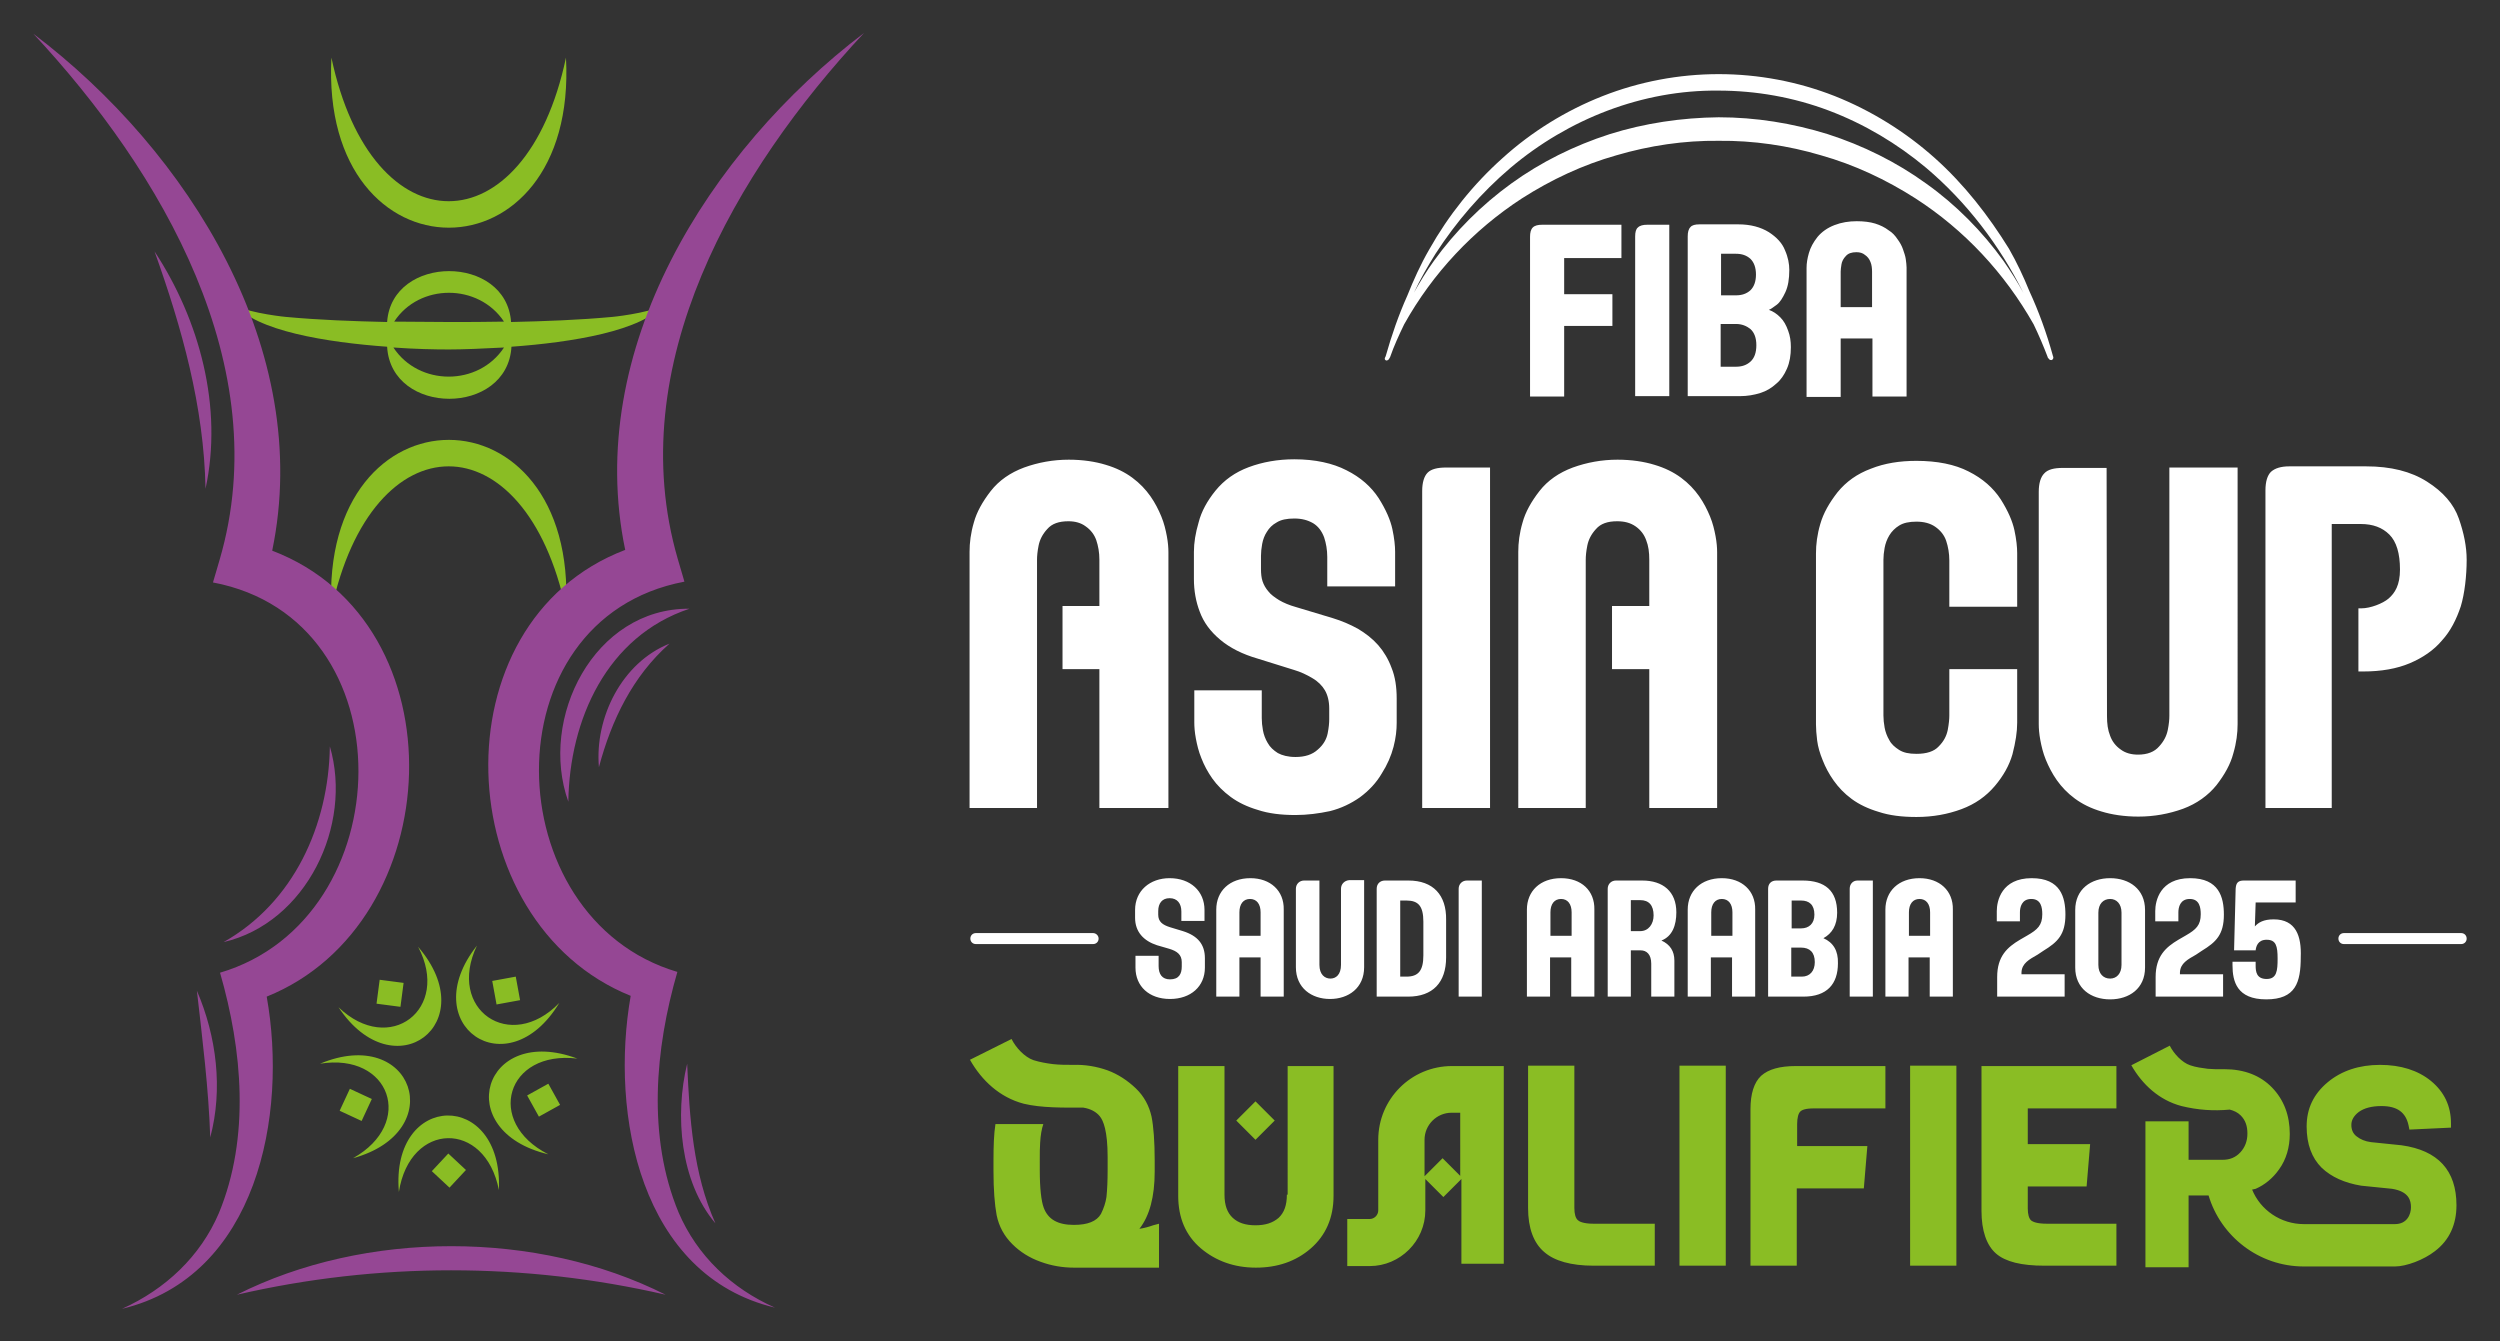 <?xml version="1.0" encoding="utf-8"?>
<!-- Generator: Adobe Illustrator 28.3.0, SVG Export Plug-In . SVG Version: 6.00 Build 0)  -->
<svg version="1.1" id="Logo" xmlns="http://www.w3.org/2000/svg" xmlns:xlink="http://www.w3.org/1999/xlink" x="0px" y="0px"
	 viewBox="0 0 637.4 342" style="enable-background:new 0 0 637.4 342;" xml:space="preserve">
<rect x="0" y="0" width="637.4" height="342" fill="#333333" stroke="none"/>
<style type="text/css">
	.st0{fill:#8ABD24;}
	.st1{fill:#FFFFFF;}
	.st2{fill:#954794;}
</style>
<g>
	<g>
		<path class="st0" d="M290.5,313.3c2.6-3.3,3.9-8.2,3.9-14.6v-2.8c0-4.9-0.3-8.7-0.8-11.2c-0.6-2.7-1.9-5.2-4-7.2
			c-2.1-2-4.5-3.6-7.2-4.6c-2.8-1-5.8-1.5-8.8-1.4c0,0,0,0,0,0c-1.7,0-3.5,0-5.2-0.2c-1.6-0.2-3.3-0.5-4.9-1
			c-2.3-0.8-4.5-3.2-5.6-5.4c0,0-10.6,5.3-10.6,5.3c3,5.3,7.6,9.6,13.7,11.2c4.5,1.1,10.2,1,15.2,1c1.9,0.3,3.3,1.1,4.2,2.2
			c0.9,1.1,2,3.7,2,10.4v3.3c0,2.7-0.1,5-0.3,6.9c-0.2,1.4-0.7,2.9-1.4,4.3c-1.1,1.9-3.4,2.8-6.9,2.8c-4.1,0-6.6-1.4-7.7-4.4
			c-0.6-1.6-1-4.8-1-9.5V296c0-2,0-3.5,0.1-4.7c0.1-1.9,0.4-3.5,0.8-4.7h-12.2c-0.4,2.5-0.5,5.6-0.5,9.4v2.6c0,4.7,0.3,8.5,0.8,11.2
			c0.6,2.9,1.9,5.3,4,7.4c2,2,4.4,3.5,7.2,4.5c2.7,1,5.6,1.5,8.5,1.5h21.7V312l-1.5,0.4C292.9,312.8,291.8,313.1,290.5,313.3z
			 M328.1,304.6c0,2.7-0.7,4.6-2.1,5.9c-1.5,1.3-3.4,1.9-5.9,1.9c-2.5,0-4.4-0.6-5.8-1.9c-1.4-1.3-2.1-3.2-2.1-5.9v-32.8h-11.8v33.1
			c0,5.6,1.9,10.1,5.8,13.4c3.8,3.2,8.5,4.9,14,4.9c5.5,0,10.2-1.6,14-4.9c3.8-3.3,5.8-7.8,5.8-13.4v-33.1h-11.7V304.6z M325,285.7
			l-4.9-4.9l-4.9,4.9l4.9,4.9L325,285.7z M402.3,311.1L402.3,311.1c-0.6-0.5-0.9-1.6-0.9-3.1v-36.3h-11.8v36.3
			c0,5.1,1.4,8.9,4.1,11.2c2.6,2.3,6.9,3.5,12.6,3.5h15.6V312h-15.6C403.6,312,402.6,311.4,402.3,311.1z M428.2,322.7H440v-51h-11.8
			V322.7z M449,274.3c-1.8,1.7-2.7,4.6-2.7,8.5v39.9h11.8V303h17.1l0.9-10.8h-17.9v-5.6c0-1.6,0.3-2.7,0.8-3.2
			c0.4-0.4,1.3-0.8,3.4-0.8h18.3v-10.8h-22.8C453.8,271.8,450.9,272.6,449,274.3z M487,322.7h11.8v-51H487V322.7z M505.2,308.7
			c0,5.1,1.3,8.8,3.7,10.9c2.4,2.1,6.5,3.1,12.3,3.1h18.4V312h-17.7c-2.6,0-3.6-0.5-4-0.8c-0.6-0.5-0.9-1.6-0.9-3.1v-5.6h15
			l0.9-10.8H517v-9.1h22.6v-10.8h-34.4V308.7z M612.3,292l-7.8-0.8c-1.5-0.2-2.7-0.7-3.7-1.5c-0.9-0.7-1.3-1.7-1.3-2.9
			c0-1.2,0.6-2.3,1.9-3.3c1.4-1,3.3-1.5,5.8-1.5c4,0,6.2,1.6,6.9,5l0.2,1l10.6-0.5v-1.1c0-4.4-1.7-8-5.1-10.8
			c-3.3-2.7-7.7-4.1-13-4.1s-9.8,1.5-13.3,4.4c-3.6,3-5.4,6.7-5.4,11.3c0,4.5,1.3,8,3.8,10.5c2.5,2.4,5.9,3.9,10.1,4.6l7.9,0.8
			c4.3,0.7,4.8,3,4.8,4.7c0,1.7-0.9,4.3-4.1,4.3h-23.2c-5.9,0-11.1-3.6-13.2-8.8l0.9-0.2c2.3-1,4.4-2.7,6-5c1.8-2.5,2.7-5.6,2.7-9
			c0-4.7-1.5-8.7-4.5-11.8c-3-3.1-7.1-4.7-12.2-4.7h-2.3v0c-0.6,0-1.3-0.1-1.9-0.1c-1.5-0.2-3.1-0.4-4.5-0.9c-2.1-0.7-4.2-3-5.2-5
			c0,0-9.8,5-9.8,5c2.8,4.9,7.1,8.9,12.8,10.4c4.1,1,8.1,1.3,12.3,0.9c1.1,0.3,2,0.7,2.8,1.5c1.2,1.2,1.7,2.7,1.7,4.6
			c0,1.9-0.6,3.5-1.8,4.8l0,0c-1.2,1.3-2.7,1.9-4.5,1.9H558V286c0,0,0,0,0-0.1h-11v37.2h11v-18.3h5.1c3.1,10.4,12.8,18.1,24.3,18.1
			h23.2c2.9,0,7.4-1.7,10.2-3.9c3.7-2.8,5.5-6.8,5.5-11.7C626.3,298.4,621.6,293.3,612.3,292z M383.2,271.8h-13
			c-10.4,0-18.8,8.4-18.8,18.8v18c0,1.2-1,2.2-2.2,2.2h-5.7v12h5.7c7.8,0,14.2-6.4,14.2-14.2v-8l4.6,4.6l4.6-4.6v21.6h10.8v-49.7h0
			V271.8z M372.4,299.9l-4.6-4.6l-4.6,4.6v-9.3c0-3.8,3.1-6.9,6.9-6.9h2.2V299.9z"/>
		<path class="st1" d="M579.7,234.4c-2.6,0-3.9,0.8-4.8,1.8l0.2-6.1h10.2v-5.6h-13.2c-1.5,0-2,0.6-2.1,2.1l-0.4,15.7h5.5
			c0.1-0.9,0.5-2.7,2.8-2.7c2.4,0,2.8,1.6,2.8,4.8c0,3.1-0.2,5.2-2.8,5.2s-2.8-1.9-2.8-3.4v-1h-5.9v0.9c0,4.1,1.1,8.7,8.6,8.7
			c7.5,0,8.8-4.3,8.8-10.8C586.8,238.7,585.4,234.4,579.7,234.4z M398,223.9c-5.3,0-8.7,3.3-8.7,8v22.2h5.9v-10h5.4v10h5.9v-22.2
			C406.6,227.1,403.2,223.9,398,223.9z M400.7,238.6h-5.4v-6c0-2.1,1-3.4,2.7-3.4c1.7,0,2.7,1.3,2.7,3.4V238.6z M371.9,226.6v27.5
			h5.9v-29.6H374C372.8,224.5,371.9,225.4,371.9,226.6z M359.1,224.5h-6c-1.2,0-2.1,0.8-2.1,2.1v27.5h8c6.3,0,9.7-3.6,9.7-10v-9.6
			C368.8,228.2,365.4,224.5,359.1,224.5z M362.9,243.6c0,3.9-1.3,5.4-4.3,5.4H357v-19.4h1.6c3,0,4.3,1.4,4.3,5.4V243.6z
			 M318.8,223.9c-5.3,0-8.7,3.3-8.7,8v22.2h5.9v-10h5.4v10h5.9v-22.2C327.4,227.1,323.9,223.9,318.8,223.9z M321.5,238.6H316v-6
			c0-2.1,1-3.4,2.7-3.4c1.7,0,2.7,1.3,2.7,3.4V238.6z M301.6,237.4l-3.3-1c-1.9-0.6-3-1.4-3-3.2v-0.9c0-2,1-3.3,2.9-3.3
			c2,0,3,1.4,3,3.4v2.4h5.9V232c0-4.8-3.6-8.1-8.9-8.1c-5,0-8.8,3.2-8.8,8.1v2c0,3.6,2.2,5.9,5.6,7l3.1,0.9c2,0.6,3.2,1.5,3.2,3.4
			v1.1c0,1.9-0.7,3.3-3,3.3c-2,0-2.9-1.3-2.9-3.4v-2.6h-5.9v3c0,4.8,3.5,8,8.8,8c5.3,0,8.9-3.2,8.9-8v-2.4
			C307.2,240.8,305.4,238.6,301.6,237.4z M341.9,226.6V246c0,2.5-1.3,3.5-2.7,3.5c-1.4,0-2.8-1-2.8-3.5v-21.5h-3.9
			c-1.2,0-2.1,0.9-2.1,2.1v20c0,5.3,4,8.1,8.7,8.1c4.7,0,8.7-2.8,8.7-8.1v-22.2H344C342.8,224.5,341.9,225.4,341.9,226.6z
			 M627.5,237.9h-29.9c-0.8,0-1.4,0.6-1.4,1.4s0.6,1.4,1.4,1.4h29.9c0.8,0,1.4-0.6,1.4-1.4S628.3,237.9,627.5,237.9z M471.6,226.6
			v27.5h5.9v-29.6h-3.9C472.4,224.5,471.6,225.4,471.6,226.6z M278.7,237.9h-29.9c-0.8,0-1.4,0.6-1.4,1.4s0.6,1.4,1.4,1.4h29.9
			c0.8,0,1.4-0.6,1.4-1.4S279.4,237.9,278.7,237.9z M538,223.9c-4.9,0-8.9,2.8-8.9,8.1v14.7c0,5.3,4,8.1,8.9,8.1s8.9-2.8,8.9-8.1
			V232C546.9,226.7,542.9,223.9,538,223.9z M540.9,246c0,2.3-1.3,3.5-2.9,3.5c-1.7,0-3-1.2-3-3.5v-13.3c0-2.3,1.3-3.5,3-3.5
			c1.6,0,2.9,1.2,2.9,3.5V246z M519.5,243.4l1.5-1c3.6-2.2,5.6-4.1,5.6-9.2c0-4.4-1.2-9.3-8.6-9.3c-7.7,0-8.9,5.8-8.9,8.4v2.6h5.9
			v-2.3c0-1.2,0.4-3.4,2.9-3.4c2.5,0,2.8,2.2,2.8,3.9c0,2.8-1.2,3.9-3.8,5.4l-1.9,1.1c-3.2,1.9-5.8,4.2-5.8,9.5v5h17.2v-5.7h-11
			v-0.5C515.5,245.6,517.4,244.6,519.5,243.4z M464.9,239.2c2.2-1.2,3.5-3.3,3.5-6.5c0-5.6-3.1-8.2-8.8-8.2h-6.7
			c-1.3,0-2.1,0.8-2.1,2.1v27.5h9c6,0,8.8-3.2,8.8-8.5C468.7,242.4,467.4,240.3,464.9,239.2z M456.8,229.6h2.4
			c2.1,0,3.4,1.1,3.4,3.6c0,2.3-1.4,3.5-3.4,3.5h-2.4V229.6z M459.4,249h-2.7v-7.4h2.5c2.2,0,3.5,1.2,3.5,3.7
			C462.7,247.6,461.4,249,459.4,249z M439,223.9c-5.3,0-8.7,3.3-8.7,8v22.2h5.9v-10h5.4v10h5.9v-22.2
			C447.6,227.1,444.1,223.9,439,223.9z M441.7,238.6h-5.4v-6c0-2.1,1-3.4,2.7-3.4c1.7,0,2.7,1.3,2.7,3.4V238.6z M489.4,223.9
			c-5.3,0-8.7,3.3-8.7,8v22.2h5.9v-10h5.4v10h5.9v-22.2C498,227.1,494.5,223.9,489.4,223.9z M492.1,238.6h-5.4v-6
			c0-2.1,1-3.4,2.7-3.4c1.7,0,2.7,1.3,2.7,3.4V238.6z M559.9,243.4l1.5-1c3.6-2.2,5.6-4.1,5.6-9.2c0-4.4-1.2-9.3-8.6-9.3
			c-7.7,0-8.9,5.8-8.9,8.4v2.6h5.9v-2.3c0-1.2,0.4-3.4,2.9-3.4c2.5,0,2.8,2.2,2.8,3.9c0,2.8-1.2,3.9-3.8,5.4l-1.9,1.1
			c-3.2,1.9-5.8,4.2-5.8,9.5v5h17.2v-5.7h-11v-0.5C555.9,245.6,557.8,244.6,559.9,243.4z M427.4,232.6c0-5.3-3.4-8.1-8.7-8.1h-6.7
			c-1.2,0-2.1,0.9-2.1,2.1v27.5h5.9v-11.8h2.5c1.5,0,2.7,1,2.7,3.4v8.4h5.9v-9.2c0-2.4-1.1-4.1-3.3-5.1
			C426.4,238.7,427.4,235.9,427.4,232.6z M418.2,237.4h-2.4v-7.9h2.4c2.2,0,3.4,1.3,3.4,3.9C421.6,235.6,420.3,237.4,418.2,237.4z
			 M416.9,60.3v40.7h8.7V57.3H420c-1.1,0-1.9,0.2-2.4,0.7C417.1,58.4,416.9,59.2,416.9,60.3z M353.4,91.9c0.1,0,0.1,0,0.2,0
			c0.1,0,0.3-0.1,0.4-0.2c0.1-0.1,0.1-0.1,0.2-0.3v0c0,0,0,0,0.1-0.1c0-0.1,0-0.1,0.1-0.2c1-2.9,2.3-5.7,3.6-8.4
			c7.3-13.1,17.7-24.1,30-32.1c7.5-4.8,15.6-8.6,24.1-11c8.5-2.5,17.3-3.8,26.1-3.7c8.8-0.1,17.7,1.2,26.1,3.7
			c8.5,2.4,16.6,6.2,24.1,11c12.4,8,22.7,19,30.1,32.1c1.3,2.7,2.5,5.5,3.6,8.4c0,0.1,0,0.1,0.1,0.2c0,0,0,0,0.1,0.1c0,0,0,0,0,0
			c0,0,0.1,0.1,0.1,0.1c0.1,0.1,0.1,0.2,0.2,0.2c0.1,0.1,0.3,0.1,0.5,0.1c0.3-0.1,0.5-0.5,0.4-0.8c0-0.1-0.1-0.2-0.1-0.3
			c-1.6-5.8-3.6-11.3-6-16.5c-1.5-3.7-3.2-7.3-5.2-10.8C507,55,500.8,47,493.3,40.3c-7.5-6.7-16.2-12.1-25.5-15.8
			c-9.4-3.7-19.5-5.6-29.6-5.6c-10.1,0-20.2,1.9-29.6,5.6c-9.4,3.7-18.1,9.1-25.5,15.8c-7.5,6.7-13.8,14.6-18.7,23.3
			c-2.2,3.8-4,7.8-5.6,11.8c-2.2,4.9-4,10.1-5.5,15.4c0,0.1-0.1,0.2-0.1,0.2C352.9,91.5,353.1,91.8,353.4,91.9z M366,64.7
			c5.3-8.2,11.7-15.6,19.1-21.9c14.8-12.5,33.7-19.9,53-19.7c9.6,0,19.2,1.7,28.2,5.1c9,3.4,17.4,8.4,24.8,14.6
			c10.3,8.7,18.7,19.7,24.8,31.9c-1.5-2.8-3.3-5.6-5.1-8.2c-5.4-7.5-12.1-14.3-19.7-19.7c-7.6-5.5-16.1-9.7-25.1-12.6
			c-9-2.8-18.4-4.3-27.8-4.3c-9.4,0.1-18.9,1.5-27.8,4.3c-9,2.9-17.5,7.1-25.1,12.6c-7.6,5.5-14.3,12.2-19.7,19.7
			c-1.9,2.6-3.5,5.3-5.1,8.1C362.1,71.2,364,67.9,366,64.7z M486.1,101.1V68.2c0-0.6-0.1-1.3-0.2-2.1c-0.1-0.8-0.4-1.6-0.7-2.5
			c-0.3-0.9-0.8-1.8-1.4-2.6c-0.6-0.9-1.3-1.7-2.3-2.3c-0.9-0.7-2.1-1.3-3.4-1.7c-1.3-0.4-2.9-0.6-4.7-0.6c-2,0-3.9,0.3-5.7,1
			c-1.8,0.7-3.2,1.7-4.3,3c-1.1,1.4-1.8,2.7-2.2,4.1c-0.4,1.4-0.6,2.6-0.6,3.8v32.9h8.7V86.3h8.1v14.8H486.1z M469.3,78.2v-9
			c0-0.5,0.1-1.1,0.2-1.8c0.1-0.7,0.5-1.5,1.1-2.1c0.6-0.7,1.5-1,2.7-1c0.9,0,1.6,0.2,2.2,0.7c0.6,0.4,1.1,1,1.4,1.8
			c0.3,0.7,0.4,1.6,0.4,2.5v9H469.3z M413.4,65.7v-8.4h-20.2c-1.1,0-1.9,0.2-2.4,0.7c-0.5,0.5-0.7,1.3-0.7,2.4v40.7h8.7v-18h12.3
			v-8.1h-12.3v-9.2H413.4z M355.3,190.4c0.6-2.3,0.8-4.3,0.8-6.1v-6.2c0-3-0.4-5.6-1.3-7.8c-0.8-2.2-2-4.2-3.4-5.8
			c-1.5-1.7-3.2-3-5.2-4.2c-2-1.1-4.1-2-6.4-2.7l-9.3-2.8c-1.8-0.5-3.2-1.1-4.4-1.8c-1.1-0.7-2.1-1.4-2.7-2.2
			c-0.7-0.8-1.2-1.7-1.5-2.6c-0.3-0.9-0.4-2-0.4-3.1v-3.4c0-0.9,0.1-1.9,0.3-3c0.2-1.1,0.6-2.2,1.2-3.1c0.6-1,1.4-1.8,2.5-2.4
			c1.1-0.7,2.6-1,4.5-1c1.9,0,3.4,0.4,4.8,1.2c1.3,0.8,2.2,2,2.8,3.6c0.5,1.5,0.8,3.2,0.8,5v7.5h17.3v-8.8c0-1.5-0.2-3.5-0.7-5.8
			c-0.5-2.3-1.6-4.9-3.5-7.9c-1.9-2.9-4.6-5.3-8.2-7.1c-3.5-1.8-8-2.8-13.3-2.8c-4.2,0-8.1,0.7-11.6,2c-3.5,1.3-6.3,3.3-8.5,6
			c-2.1,2.6-3.6,5.3-4.3,8.1c-0.8,2.7-1.2,5.2-1.2,7.5v6.9c0,3,0.5,5.8,1.5,8.4c1,2.7,2.7,5,5.2,7.1c2.5,2.1,5.7,3.7,9.5,4.8
			l9.3,2.9c1.7,0.5,3.2,1.2,4.7,2.1c1.4,0.8,2.5,1.9,3.2,3.1c0.7,1.2,1.1,2.8,1.1,4.6v2.8c0,0.9-0.1,2.1-0.4,3.6
			c-0.3,1.5-1.1,2.9-2.5,4.1c-1.4,1.3-3.3,1.9-5.7,1.9c-1.9,0-3.4-0.4-4.5-1c-1.1-0.7-2-1.5-2.6-2.6c-0.6-1-1-2.1-1.2-3.2
			c-0.2-1.1-0.3-2.1-0.3-3.1v-7.1h-17.2v8.2c0,1.1,0.1,2.5,0.4,4.1c0.3,1.6,0.7,3.3,1.4,5c0.7,1.8,1.6,3.5,2.8,5.2
			c1.2,1.7,2.8,3.3,4.7,4.7c1.9,1.4,4.2,2.5,6.9,3.3c2.7,0.9,5.9,1.3,9.6,1.3c3,0,6-0.4,8.8-1c2.8-0.7,5.3-1.9,7.6-3.5
			c2.3-1.7,4.2-3.7,5.6-6.1C353.7,195,354.7,192.7,355.3,190.4z M297.9,206v-65.2c0-1.1-0.1-2.5-0.4-4.1c-0.3-1.6-0.7-3.3-1.4-5
			c-0.7-1.7-1.6-3.5-2.8-5.2c-1.2-1.7-2.7-3.3-4.6-4.7c-1.9-1.4-4.1-2.5-6.8-3.3c-2.6-0.8-5.8-1.3-9.4-1.3c-4,0-7.8,0.7-11.4,2
			c-3.5,1.3-6.4,3.3-8.5,6c-2.1,2.7-3.6,5.4-4.3,8c-0.8,2.7-1.1,5.2-1.1,7.5V206h17.2v-63.3l0,0.1v-0.1c0-0.9,0.1-2.1,0.4-3.6
			c0.3-1.5,1-2.9,2.2-4.2c1.2-1.4,3-2,5.4-2c1.7,0,3.2,0.4,4.4,1.3c1.3,0.9,2.2,2.1,2.7,3.5c0.5,1.5,0.8,3.1,0.8,5v11.8h-9.4v16.1
			h9.4V206H297.9z M609.2,136.3c1.8,1.8,2.7,4.8,2.7,8.9c0,4-1.3,6-2.9,7.4c-1.5,1.3-4.7,2.5-6.9,2.5h-0.8v16.1l0.6,0v0h0.6
			c4.6,0,8.6-0.7,11.9-2.1c3.3-1.4,6.1-3.3,8.2-5.8c2.2-2.4,3.7-5.4,4.8-8.7c1-3.3,1.5-7.9,1.5-11.8l0,0c0,0,0,0,0-0.1
			c0-3.3-0.7-6.8-2-10.5c-1.3-3.7-4-6.8-8.1-9.4c-4.1-2.6-9.2-3.9-15.6-3.9h-19.5c-2.2,0-3.7,0.5-4.7,1.4c-0.9,0.9-1.4,2.5-1.4,4.7
			V206h16.9v-72.4h0v0h7.4C605,133.6,607.4,134.5,609.2,136.3z M514.3,184.3v-13.7h-17.3v11.8c0,0.9-0.1,2.1-0.4,3.7
			c-0.3,1.5-1,2.9-2.3,4.2c-1.2,1.3-3.1,1.9-5.7,1.9c-1.9,0-3.3-0.3-4.4-1c-1.1-0.7-2-1.5-2.5-2.5c-0.6-1-1-2.1-1.2-3.2
			c-0.2-1.1-0.3-2.1-0.3-3.1v-39.7c0-0.9,0.1-1.9,0.3-3c0.2-1.1,0.6-2.2,1.2-3.2c0.6-1,1.5-1.9,2.5-2.5c1.1-0.7,2.6-1,4.4-1
			c1.9,0,3.5,0.4,4.8,1.3c1.3,0.9,2.3,2.1,2.8,3.6c0.5,1.5,0.8,3.2,0.8,5v11.8h17.3v-13.7c0-1.5-0.2-3.5-0.7-5.8
			c-0.5-2.3-1.6-4.9-3.5-7.9c-1.9-2.9-4.6-5.3-8.2-7.1c-3.5-1.8-8-2.7-13.3-2.7c-4.2,0-8.1,0.6-11.6,2c-3.5,1.3-6.3,3.3-8.5,6
			c-2.1,2.7-3.6,5.3-4.4,8.1c-0.8,2.7-1.1,5.2-1.1,7.5v43.6c0,1.1,0.1,2.5,0.3,4.1c0.2,1.6,0.7,3.3,1.4,5c0.7,1.8,1.6,3.5,2.8,5.2
			c1.2,1.7,2.7,3.3,4.6,4.7c1.9,1.4,4.2,2.5,6.9,3.3c2.7,0.9,5.9,1.3,9.6,1.3c4.2,0,8-0.7,11.5-2c3.5-1.3,6.3-3.3,8.5-5.9
			c2.2-2.6,3.7-5.3,4.5-8.1C513.9,189.2,514.3,186.6,514.3,184.3z M570.3,119.2h-17.2v63.3l0-0.1v0.1c0,0.9-0.1,2.1-0.4,3.6
			c-0.3,1.5-1,2.9-2.2,4.2c-1.2,1.4-3,2.1-5.4,2.1c-1.7,0-3.2-0.4-4.4-1.3c-1.3-0.9-2.2-2.1-2.7-3.5c-0.6-1.5-0.8-3.1-0.8-5
			l-0.1-63.3h-11.2c-2.2,0-3.8,0.4-4.7,1.4c-0.9,0.9-1.4,2.5-1.4,4.7v59.2c0,1.1,0.1,2.5,0.4,4.1c0.3,1.6,0.7,3.3,1.4,5
			c0.7,1.7,1.6,3.5,2.8,5.2c1.2,1.7,2.7,3.3,4.6,4.7c1.9,1.4,4.1,2.5,6.8,3.3c2.6,0.8,5.8,1.3,9.4,1.3c4,0,7.8-0.7,11.4-2
			c3.5-1.3,6.4-3.4,8.5-6c2.1-2.7,3.6-5.4,4.3-8.1c0.8-2.7,1.1-5.2,1.1-7.5V119.2z M364,120.5c-0.9,0.9-1.4,2.5-1.4,4.7V206h17.3
			v-86.8h-11.2C366.5,119.2,364.9,119.6,364,120.5z M417,134.2c1.3,0.9,2.2,2.1,2.7,3.5c0.6,1.5,0.8,3.1,0.8,5v11.8h-9.5v16.1h9.5
			V206h17.3v-65.2c0-1.1-0.1-2.5-0.4-4.1c-0.3-1.6-0.7-3.3-1.4-5c-0.7-1.7-1.6-3.5-2.8-5.2c-1.2-1.7-2.7-3.3-4.6-4.7
			c-1.9-1.4-4.1-2.5-6.8-3.3c-2.6-0.8-5.8-1.3-9.4-1.3c-4,0-7.8,0.7-11.4,2c-3.5,1.3-6.4,3.3-8.5,6c-2.1,2.7-3.6,5.4-4.3,8
			c-0.8,2.7-1.1,5.2-1.1,7.5V206h17.2v-63.3l0,0.1v-0.1c0-0.9,0.1-2.1,0.4-3.6c0.3-1.5,1-2.9,2.2-4.2c1.2-1.4,3-2,5.4-2
			C414.2,132.9,415.7,133.3,417,134.2z M455.6,94c0.7-1.6,1-3.4,1-5.5c0-1.5-0.2-2.9-0.7-4.2c-0.5-1.4-1.1-2.5-2-3.4
			c-0.9-0.9-1.8-1.5-2.9-1.9c0.5-0.2,1.2-0.7,2-1.3c0.8-0.6,1.5-1.7,2.2-3.2c0.7-1.5,1-3.4,1-5.7c0-1.5-0.3-3.2-1.1-5
			c-0.7-1.8-2.1-3.3-4.1-4.6c-2.1-1.3-4.7-2-7.8-2h-9.9c-1.1,0-1.9,0.2-2.3,0.7c-0.5,0.5-0.7,1.3-0.7,2.4v40.7h13.3
			c1.9,0,3.6-0.3,5.2-0.8c1.6-0.5,2.9-1.3,4.1-2.4C454,96.9,454.9,95.6,455.6,94z M438.8,64.7h3.8c1.5,0,2.7,0.4,3.7,1.3
			c0.9,0.9,1.4,2.2,1.4,4c0,1.8-0.5,3.1-1.4,4c-1,0.9-2.2,1.3-3.7,1.3h-3.8V64.7z M446.3,92.2c-1,0.9-2.2,1.3-3.7,1.3h-3.9V82.6h3.9
			c1.5,0,2.7,0.5,3.7,1.3c1,0.9,1.5,2.3,1.5,4.1C447.8,89.9,447.3,91.3,446.3,92.2z"/>
	</g>
	<g>
		<path class="st0" d="M84.5,155.5c10.3-48.8,49.5-48.8,59.8,0C147.4,97.7,81.5,97.7,84.5,155.5z M144.3,14.7
			c-10.3,48.8-49.5,48.8-59.8,0C81.5,72.5,147.4,72.5,144.3,14.7z M156.1,80.8c-8.6,0.8-17.2,1.1-25.8,1.3
			c-1.2-17.3-30.4-17.3-31.6,0c-8.6-0.2-17.2-0.5-25.8-1.3c-2.3-0.2-11.8-1.5-13.2-3.4c5.3,7,23.8,9.9,39,11
			c1,17.7,30.7,17.7,31.7,0c15.2-1.1,33.7-4,39-11C167.8,79.3,158.4,80.6,156.1,80.8z M128.5,82c-4.7,0.1-9.4,0.1-14,0.1
			c-4.7,0-9.3-0.1-14-0.1C106.9,72.2,122,72.2,128.5,82z M100.3,88.6c5.5,0.4,10.5,0.5,14.1,0.5c3.6,0,8.6-0.2,14.1-0.5
			C122,98.5,106.8,98.5,100.3,88.6z M131.5,249l-6,1.1l1.1,6l6-1.1L131.5,249z M94.8,280.2l-5.6-2.6l-2.6,5.6l5.6,2.6L94.8,280.2z
			 M142.6,255.7c-12.5,12.9-28.8,1.7-21-14.6C105.7,261.2,129.3,277.7,142.6,255.7z M81.6,271.2c17.9-2.9,24.3,15.2,8.4,24.1
			C114.7,288.5,105.3,261.3,81.6,271.2z M139.8,294.3c-16.2-8.2-10.7-26.6,7.4-24.4C123.2,260.9,114.8,288.4,139.8,294.3z
			 M101.7,303.9c2.8-18,22-18.4,25.5-0.5C128.3,277.7,99.5,278.3,101.7,303.9z M106.6,241.4c8.4,15.9-7.3,27.9-20.3,15.4
			C100.5,278.2,123.4,260.9,106.6,241.4z M137.4,284.7l5.4-3l-3-5.4l-5.4,3L137.4,284.7z M102.9,250.6l-6.1-0.8l-0.8,6.1l6.1,0.8
			L102.9,250.6z M110.1,298.6l4.5,4.2l4.2-4.5l-4.5-4.2L110.1,298.6z"/>
		<path class="st2" d="M173,309.1c-8-19.3-6-41.6-0.3-61.3c-46.3-13.7-48.4-90,1.8-99.5c0,0-1.7-5.8-1.7-5.8
			c-14.3-49.2,14.7-99,47.5-134.1c-39.6,30.1-71.5,80.8-60.9,131.8c-48.5,18.5-45,95,1.4,113.7c-5.3,30.2,2.4,71.3,36.8,79.5
			C186.5,328.5,177.7,320.1,173,309.1z M68,254.1c46.4-18.7,49.9-95.2,1.4-113.7C80,89.3,48.1,38.6,8.5,8.6
			c32.8,35.2,61.9,84.9,47.5,134.1c0,0-1.7,5.8-1.7,5.8c50.2,9.5,48.1,85.8,1.8,99.5c5.7,19.7,7.7,42-0.3,61.3
			c-4.7,11-13.6,19.4-24.7,24.4C65.6,325.4,73.4,284.3,68,254.1z M60.4,330.1c35.9-8.3,73.3-8.3,109.3,0
			C137,313.6,93.1,313.6,60.4,330.1z M52.4,124.6c4.5-20.7-1.5-43-13-60.5C46.4,83.7,52,103.6,52.4,124.6z M84.1,190.3
			c-0.3,20.1-9.2,39.8-27.1,49.9C78.1,235.3,90,210.4,84.1,190.3z M144.9,204.4c0.3-20.9,9.8-42.2,30.9-49.2
			C151.5,155,137.3,183.1,144.9,204.4z M152.7,195.6c3.2-12,8.6-23.2,18-31.5C158.6,168.9,151.6,182.9,152.7,195.6z M175.2,271.2
			c-3.2,13.1-1.8,30.1,7.2,40.7C176.7,299.1,175.8,285,175.2,271.2z M53.6,290c3.3-12.3,1.6-25.8-3.4-37.4
			C51.6,264.9,53.2,277.6,53.6,290z"/>
	</g>
</g>
</svg>
